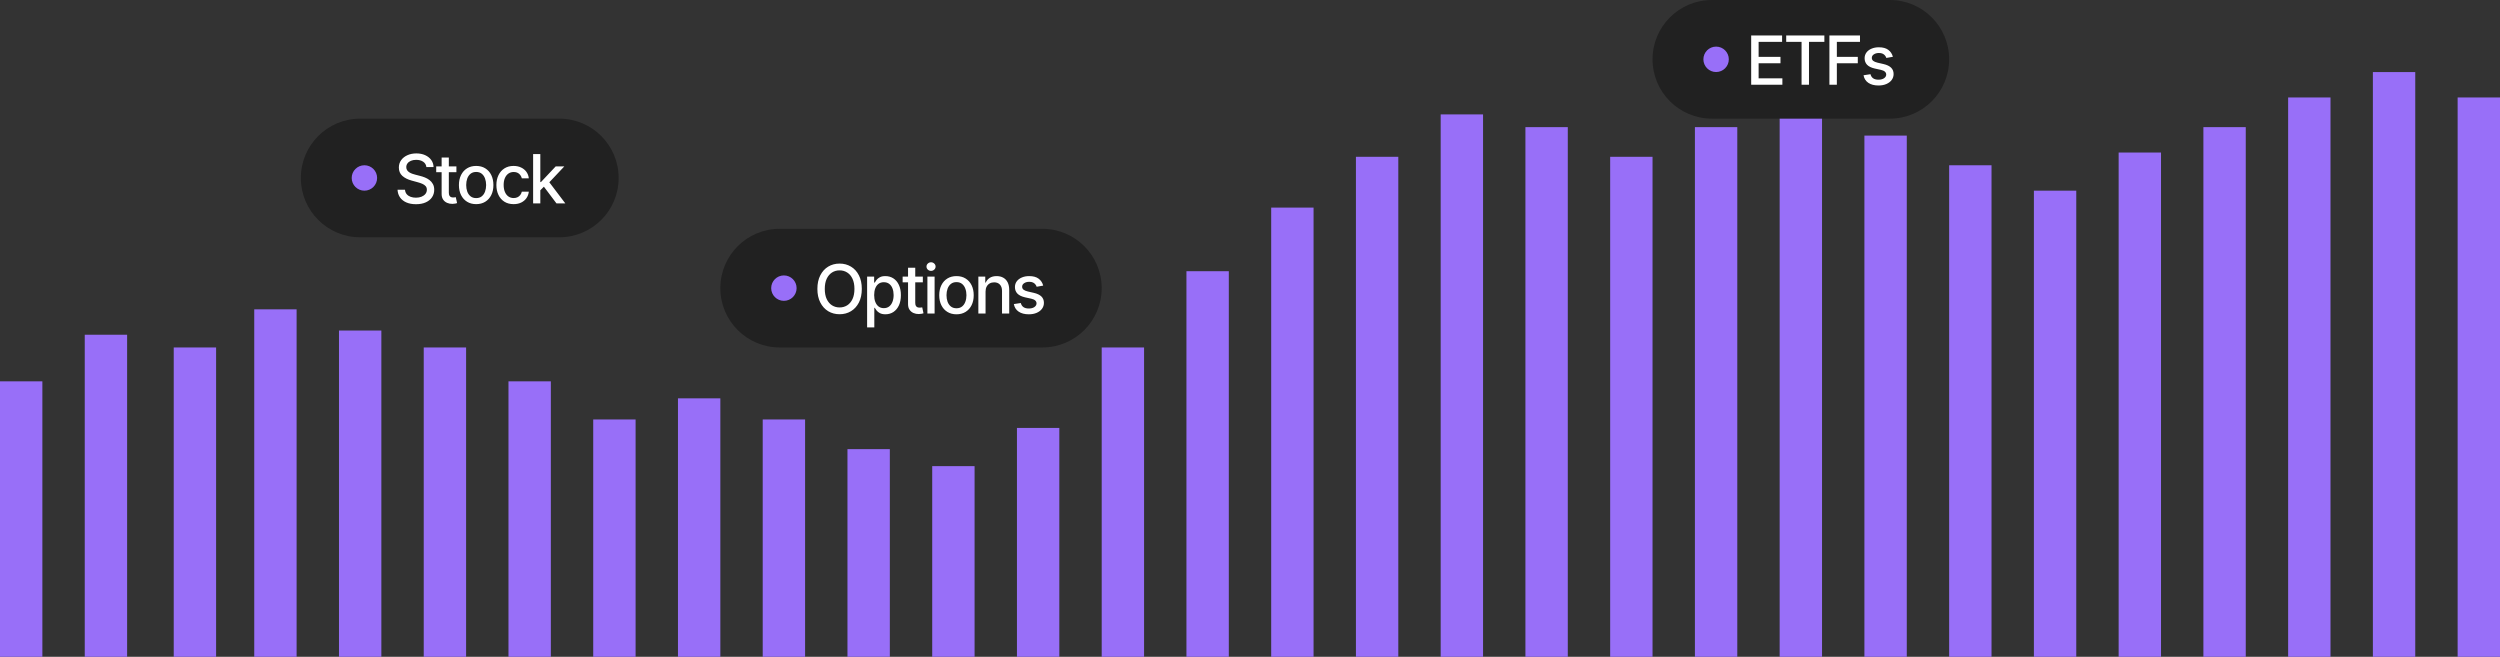 <svg width="590" height="155" viewBox="0 0 590 155" fill="none" xmlns="http://www.w3.org/2000/svg">
<rect x="0" y="0" width="590" height="155" fill="#333333" stroke="none"/>
<g clip-path="url(#clip0_521_3)">
<path d="M132 28H85C77.268 28 71 34.268 71 42C71 49.732 77.268 56 85 56H132C139.732 56 146 49.732 146 42C146 34.268 139.732 28 132 28Z" fill="#212121"/>
<path d="M86 45C87.657 45 89 43.657 89 42C89 40.343 87.657 39 86 39C84.343 39 83 40.343 83 42C83 43.657 84.343 45 86 45Z" fill="#986FF8"/>
<path d="M100.625 39.421C100.564 38.883 100.314 38.466 99.875 38.171C99.436 37.871 98.883 37.722 98.216 37.722C97.739 37.722 97.326 37.797 96.978 37.949C96.629 38.097 96.358 38.301 96.165 38.563C95.976 38.82 95.881 39.114 95.881 39.443C95.881 39.72 95.945 39.958 96.074 40.159C96.207 40.36 96.379 40.529 96.591 40.665C96.807 40.797 97.038 40.909 97.284 41C97.531 41.087 97.767 41.159 97.995 41.216L99.131 41.511C99.502 41.602 99.883 41.725 100.273 41.881C100.663 42.036 101.025 42.241 101.358 42.494C101.691 42.748 101.96 43.063 102.165 43.438C102.373 43.813 102.477 44.261 102.477 44.784C102.477 45.443 102.307 46.029 101.966 46.54C101.629 47.051 101.138 47.455 100.494 47.75C99.854 48.046 99.08 48.193 98.171 48.193C97.299 48.193 96.546 48.055 95.909 47.779C95.273 47.502 94.775 47.11 94.415 46.602C94.055 46.091 93.856 45.485 93.818 44.784H95.58C95.614 45.205 95.75 45.555 95.989 45.835C96.231 46.112 96.54 46.318 96.915 46.455C97.294 46.587 97.709 46.654 98.159 46.654C98.656 46.654 99.097 46.576 99.483 46.421C99.873 46.261 100.18 46.042 100.403 45.761C100.627 45.477 100.739 45.146 100.739 44.767C100.739 44.422 100.64 44.14 100.443 43.921C100.25 43.701 99.987 43.519 99.654 43.375C99.324 43.231 98.951 43.104 98.534 42.994L97.159 42.619C96.228 42.366 95.489 41.992 94.943 41.5C94.402 41.008 94.131 40.356 94.131 39.546C94.131 38.875 94.313 38.29 94.676 37.79C95.04 37.29 95.532 36.902 96.154 36.625C96.775 36.345 97.476 36.205 98.256 36.205C99.044 36.205 99.739 36.343 100.341 36.619C100.947 36.896 101.424 37.277 101.773 37.761C102.121 38.242 102.303 38.796 102.318 39.421H100.625ZM107.713 39.273V40.636H102.946V39.273H107.713ZM104.224 37.182H105.923V45.438C105.923 45.767 105.972 46.015 106.071 46.182C106.169 46.345 106.296 46.456 106.451 46.517C106.611 46.574 106.783 46.602 106.968 46.602C107.105 46.602 107.224 46.593 107.326 46.574C107.429 46.555 107.508 46.54 107.565 46.529L107.872 47.932C107.773 47.97 107.633 48.008 107.451 48.046C107.27 48.087 107.042 48.11 106.77 48.114C106.323 48.121 105.906 48.042 105.52 47.875C105.133 47.708 104.821 47.451 104.582 47.102C104.343 46.754 104.224 46.316 104.224 45.79V37.182ZM112.374 48.176C111.556 48.176 110.842 47.989 110.232 47.614C109.623 47.239 109.149 46.714 108.812 46.04C108.475 45.366 108.306 44.578 108.306 43.676C108.306 42.771 108.475 41.979 108.812 41.301C109.149 40.623 109.623 40.097 110.232 39.722C110.842 39.347 111.556 39.159 112.374 39.159C113.193 39.159 113.907 39.347 114.516 39.722C115.126 40.097 115.6 40.623 115.937 41.301C116.274 41.979 116.443 42.771 116.443 43.676C116.443 44.578 116.274 45.366 115.937 46.04C115.6 46.714 115.126 47.239 114.516 47.614C113.907 47.989 113.193 48.176 112.374 48.176ZM112.38 46.75C112.91 46.75 113.35 46.61 113.698 46.33C114.047 46.049 114.304 45.676 114.471 45.21C114.641 44.744 114.727 44.231 114.727 43.671C114.727 43.114 114.641 42.602 114.471 42.136C114.304 41.667 114.047 41.29 113.698 41.006C113.35 40.722 112.91 40.58 112.38 40.58C111.846 40.58 111.403 40.722 111.051 41.006C110.702 41.29 110.443 41.667 110.272 42.136C110.105 42.602 110.022 43.114 110.022 43.671C110.022 44.231 110.105 44.744 110.272 45.21C110.443 45.676 110.702 46.049 111.051 46.33C111.403 46.61 111.846 46.75 112.38 46.75ZM121.215 48.176C120.37 48.176 119.643 47.985 119.033 47.602C118.427 47.216 117.961 46.684 117.636 46.006C117.31 45.328 117.147 44.551 117.147 43.676C117.147 42.79 117.314 42.008 117.647 41.33C117.98 40.648 118.45 40.116 119.056 39.733C119.662 39.35 120.376 39.159 121.198 39.159C121.861 39.159 122.452 39.282 122.971 39.529C123.49 39.771 123.908 40.112 124.226 40.551C124.548 40.991 124.74 41.504 124.8 42.091H123.147C123.056 41.682 122.848 41.33 122.522 41.034C122.2 40.739 121.768 40.591 121.226 40.591C120.753 40.591 120.338 40.716 119.982 40.966C119.63 41.212 119.355 41.565 119.158 42.023C118.961 42.477 118.863 43.015 118.863 43.636C118.863 44.273 118.959 44.822 119.153 45.284C119.346 45.746 119.618 46.104 119.971 46.358C120.327 46.612 120.745 46.739 121.226 46.739C121.548 46.739 121.84 46.68 122.101 46.563C122.367 46.441 122.588 46.269 122.766 46.046C122.948 45.822 123.075 45.553 123.147 45.239H124.8C124.74 45.803 124.556 46.307 124.249 46.75C123.942 47.193 123.531 47.542 123.016 47.796C122.505 48.049 121.904 48.176 121.215 48.176ZM127.38 45.04L127.368 42.966H127.664L131.141 39.273H133.175L129.209 43.477H128.942L127.38 45.04ZM125.817 48V36.364H127.516V48H125.817ZM131.328 48L128.203 43.852L129.374 42.665L133.414 48H131.328Z" fill="white"/>
<path d="M10 90H0V155H10V90Z" fill="#986FF8"/>
<path d="M30 79H20V155H30V79Z" fill="#986FF8"/>
<path d="M51 82H41V155H51V82Z" fill="#986FF8"/>
<path d="M70 73H60V155H70V73Z" fill="#986FF8"/>
<path d="M90 78H80V155H90V78Z" fill="#986FF8"/>
<path d="M110 82H100V155H110V82Z" fill="#986FF8"/>
<path d="M130 90H120V155H130V90Z" fill="#986FF8"/>
<path d="M150 99H140V155H150V99Z" fill="#986FF8"/>
<path d="M170 94H160V155H170V94Z" fill="#986FF8"/>
<path d="M190 99H180V155H190V99Z" fill="#986FF8"/>
<path d="M210 106H200V155H210V106Z" fill="#986FF8"/>
<path d="M230 110H220V155H230V110Z" fill="#986FF8"/>
<path d="M250 101H240V155H250V101Z" fill="#986FF8"/>
<path d="M270 82H260V155H270V82Z" fill="#986FF8"/>
<path d="M290 64H280V155H290V64Z" fill="#986FF8"/>
<path d="M310 49H300V155H310V49Z" fill="#986FF8"/>
<path d="M330 37H320V155H330V37Z" fill="#986FF8"/>
<path d="M350 27H340V155H350V27Z" fill="#986FF8"/>
<path d="M370 30H360V155H370V30Z" fill="#986FF8"/>
<path d="M390 37H380V155H390V37Z" fill="#986FF8"/>
<path d="M410 30H400V155H410V30Z" fill="#986FF8"/>
<path d="M430 21H420V155H430V21Z" fill="#986FF8"/>
<path d="M450 32H440V155H450V32Z" fill="#986FF8"/>
<path d="M470 39H460V155H470V39Z" fill="#986FF8"/>
<path d="M490 45H480V155H490V45Z" fill="#986FF8"/>
<path d="M510 36H500V155H510V36Z" fill="#986FF8"/>
<path d="M530 30H520V155H530V30Z" fill="#986FF8"/>
<path d="M550 23H540V155H550V23Z" fill="#986FF8"/>
<path d="M570 17H560V155H570V17Z" fill="#986FF8"/>
<path d="M590 23H580V155H590V23Z" fill="#986FF8"/>
<path d="M246 54H184C176.268 54 170 60.268 170 68C170 75.732 176.268 82 184 82H246C253.732 82 260 75.732 260 68C260 60.268 253.732 54 246 54Z" fill="#212121"/>
<path d="M185 71C186.657 71 188 69.657 188 68C188 66.343 186.657 65 185 65C183.343 65 182 66.343 182 68C182 69.657 183.343 71 185 71Z" fill="#986FF8"/>
<path d="M203.386 68.182C203.386 69.424 203.159 70.492 202.705 71.386C202.25 72.276 201.627 72.962 200.835 73.443C200.047 73.921 199.152 74.159 198.148 74.159C197.14 74.159 196.241 73.921 195.449 73.443C194.661 72.962 194.04 72.275 193.585 71.381C193.131 70.487 192.903 69.421 192.903 68.182C192.903 66.939 193.131 65.873 193.585 64.983C194.04 64.089 194.661 63.403 195.449 62.926C196.241 62.445 197.14 62.205 198.148 62.205C199.152 62.205 200.047 62.445 200.835 62.926C201.627 63.403 202.25 64.089 202.705 64.983C203.159 65.873 203.386 66.939 203.386 68.182ZM201.648 68.182C201.648 67.235 201.494 66.438 201.188 65.79C200.884 65.138 200.468 64.646 199.938 64.312C199.411 63.975 198.814 63.807 198.148 63.807C197.477 63.807 196.879 63.975 196.352 64.312C195.826 64.646 195.409 65.138 195.102 65.79C194.799 66.438 194.648 67.235 194.648 68.182C194.648 69.129 194.799 69.928 195.102 70.579C195.409 71.227 195.826 71.72 196.352 72.057C196.879 72.39 197.477 72.557 198.148 72.557C198.814 72.557 199.411 72.39 199.938 72.057C200.468 71.72 200.884 71.227 201.188 70.579C201.494 69.928 201.648 69.129 201.648 68.182ZM204.639 77.273V65.273H206.298V66.688H206.44C206.539 66.506 206.681 66.296 206.866 66.057C207.052 65.818 207.309 65.61 207.639 65.432C207.968 65.25 208.404 65.159 208.946 65.159C209.65 65.159 210.279 65.337 210.832 65.693C211.385 66.049 211.819 66.562 212.133 67.233C212.451 67.903 212.611 68.71 212.611 69.653C212.611 70.597 212.453 71.405 212.139 72.079C211.825 72.75 211.393 73.267 210.843 73.631C210.294 73.99 209.667 74.171 208.963 74.171C208.432 74.171 207.999 74.081 207.662 73.903C207.328 73.725 207.067 73.517 206.878 73.278C206.688 73.04 206.542 72.828 206.44 72.642H206.338V77.273H204.639ZM206.304 69.636C206.304 70.25 206.393 70.788 206.571 71.25C206.749 71.712 207.006 72.074 207.343 72.335C207.681 72.593 208.093 72.722 208.582 72.722C209.09 72.722 209.514 72.587 209.855 72.318C210.196 72.046 210.453 71.676 210.628 71.21C210.806 70.744 210.895 70.22 210.895 69.636C210.895 69.061 210.807 68.544 210.633 68.085C210.463 67.627 210.205 67.265 209.861 67C209.52 66.735 209.093 66.602 208.582 66.602C208.09 66.602 207.673 66.729 207.332 66.983C206.995 67.237 206.739 67.591 206.565 68.046C206.391 68.5 206.304 69.03 206.304 69.636ZM217.788 65.273V66.636H213.021V65.273H217.788ZM214.299 63.182H215.998V71.438C215.998 71.767 216.047 72.015 216.146 72.182C216.244 72.345 216.371 72.456 216.526 72.517C216.686 72.574 216.858 72.602 217.043 72.602C217.18 72.602 217.299 72.593 217.401 72.574C217.504 72.555 217.583 72.54 217.64 72.528L217.947 73.932C217.848 73.97 217.708 74.008 217.526 74.046C217.345 74.087 217.117 74.11 216.845 74.114C216.398 74.121 215.981 74.042 215.595 73.875C215.208 73.708 214.896 73.451 214.657 73.102C214.418 72.754 214.299 72.316 214.299 71.79V63.182ZM218.867 74V65.273H220.566V74H218.867ZM219.725 63.926C219.43 63.926 219.176 63.828 218.964 63.631C218.755 63.43 218.651 63.191 218.651 62.915C218.651 62.635 218.755 62.396 218.964 62.199C219.176 61.998 219.43 61.898 219.725 61.898C220.02 61.898 220.272 61.998 220.481 62.199C220.693 62.396 220.799 62.635 220.799 62.915C220.799 63.191 220.693 63.43 220.481 63.631C220.272 63.828 220.02 63.926 219.725 63.926ZM225.728 74.176C224.909 74.176 224.195 73.989 223.586 73.614C222.976 73.239 222.502 72.714 222.165 72.04C221.828 71.365 221.659 70.578 221.659 69.676C221.659 68.771 221.828 67.979 222.165 67.301C222.502 66.623 222.976 66.097 223.586 65.722C224.195 65.347 224.909 65.159 225.728 65.159C226.546 65.159 227.26 65.347 227.87 65.722C228.479 66.097 228.953 66.623 229.29 67.301C229.627 67.979 229.796 68.771 229.796 69.676C229.796 70.578 229.627 71.365 229.29 72.04C228.953 72.714 228.479 73.239 227.87 73.614C227.26 73.989 226.546 74.176 225.728 74.176ZM225.733 72.75C226.264 72.75 226.703 72.61 227.051 72.329C227.4 72.049 227.657 71.676 227.824 71.21C227.995 70.744 228.08 70.231 228.08 69.671C228.08 69.114 227.995 68.602 227.824 68.136C227.657 67.667 227.4 67.29 227.051 67.006C226.703 66.722 226.264 66.579 225.733 66.579C225.199 66.579 224.756 66.722 224.404 67.006C224.055 67.29 223.796 67.667 223.625 68.136C223.459 68.602 223.375 69.114 223.375 69.671C223.375 70.231 223.459 70.744 223.625 71.21C223.796 71.676 224.055 72.049 224.404 72.329C224.756 72.61 225.199 72.75 225.733 72.75ZM232.591 68.818V74H230.892V65.273H232.523V66.693H232.631C232.831 66.231 233.146 65.86 233.574 65.579C234.006 65.299 234.549 65.159 235.205 65.159C235.799 65.159 236.32 65.284 236.767 65.534C237.214 65.78 237.561 66.148 237.807 66.636C238.053 67.125 238.176 67.729 238.176 68.449V74H236.477V68.653C236.477 68.021 236.313 67.526 235.983 67.171C235.653 66.811 235.201 66.631 234.625 66.631C234.231 66.631 233.881 66.716 233.574 66.886C233.271 67.057 233.03 67.307 232.852 67.636C232.678 67.962 232.591 68.356 232.591 68.818ZM246.194 67.403L244.655 67.676C244.59 67.479 244.488 67.292 244.348 67.114C244.211 66.936 244.026 66.79 243.791 66.676C243.556 66.562 243.263 66.506 242.91 66.506C242.429 66.506 242.028 66.614 241.706 66.829C241.384 67.042 241.223 67.316 241.223 67.653C241.223 67.945 241.331 68.18 241.547 68.358C241.763 68.536 242.111 68.682 242.592 68.796L243.978 69.114C244.781 69.299 245.38 69.585 245.774 69.972C246.168 70.358 246.365 70.86 246.365 71.477C246.365 72 246.213 72.466 245.91 72.875C245.611 73.28 245.192 73.599 244.655 73.829C244.12 74.061 243.501 74.176 242.797 74.176C241.819 74.176 241.022 73.968 240.405 73.551C239.787 73.131 239.408 72.534 239.268 71.761L240.91 71.511C241.013 71.939 241.223 72.263 241.541 72.483C241.859 72.699 242.274 72.807 242.785 72.807C243.342 72.807 243.787 72.691 244.12 72.46C244.454 72.225 244.62 71.939 244.62 71.602C244.62 71.329 244.518 71.1 244.314 70.915C244.113 70.729 243.804 70.589 243.388 70.494L241.91 70.171C241.096 69.985 240.494 69.689 240.103 69.284C239.717 68.879 239.524 68.365 239.524 67.744C239.524 67.229 239.668 66.778 239.956 66.392C240.244 66.006 240.641 65.704 241.149 65.489C241.656 65.269 242.238 65.159 242.893 65.159C243.836 65.159 244.579 65.364 245.12 65.773C245.662 66.178 246.02 66.722 246.194 67.403Z" fill="white"/>
<path d="M446 0H404C396.268 0 390 6.268 390 14C390 21.732 396.268 28 404 28H446C453.732 28 460 21.732 460 14C460 6.268 453.732 0 446 0Z" fill="#212121"/>
<path d="M405 17C406.657 17 408 15.657 408 14C408 12.343 406.657 11 405 11C403.343 11 402 12.343 402 14C402 15.657 403.343 17 405 17Z" fill="#986FF8"/>
<path d="M413.278 20V8.364H420.574V9.875H415.034V13.42H420.193V14.926H415.034V18.488H420.642V20H413.278ZM421.545 9.875V8.364H430.551V9.875H426.92V20H425.17V9.875H421.545ZM431.741 20V8.364H438.957V9.875H433.497V13.42H438.44V14.926H433.497V20H431.741ZM446.719 13.403L445.18 13.676C445.115 13.479 445.013 13.292 444.873 13.114C444.736 12.935 444.551 12.79 444.316 12.676C444.081 12.562 443.788 12.506 443.435 12.506C442.954 12.506 442.553 12.614 442.231 12.829C441.909 13.042 441.748 13.316 441.748 13.653C441.748 13.945 441.856 14.18 442.072 14.358C442.288 14.536 442.636 14.682 443.117 14.795L444.503 15.114C445.306 15.299 445.905 15.585 446.299 15.972C446.693 16.358 446.89 16.86 446.89 17.477C446.89 18 446.738 18.466 446.435 18.875C446.136 19.28 445.717 19.598 445.18 19.829C444.645 20.061 444.026 20.176 443.322 20.176C442.344 20.176 441.547 19.968 440.93 19.551C440.312 19.131 439.933 18.534 439.793 17.761L441.435 17.511C441.538 17.939 441.748 18.263 442.066 18.483C442.384 18.699 442.799 18.807 443.31 18.807C443.867 18.807 444.312 18.691 444.645 18.46C444.979 18.225 445.145 17.939 445.145 17.602C445.145 17.329 445.043 17.1 444.839 16.915C444.638 16.729 444.329 16.589 443.913 16.494L442.435 16.17C441.621 15.985 441.019 15.689 440.628 15.284C440.242 14.879 440.049 14.365 440.049 13.744C440.049 13.229 440.193 12.778 440.481 12.392C440.769 12.006 441.166 11.704 441.674 11.489C442.181 11.269 442.763 11.159 443.418 11.159C444.361 11.159 445.104 11.364 445.645 11.773C446.187 12.178 446.545 12.722 446.719 13.403Z" fill="white"/>
</g>
<defs>
<clipPath id="clip0_521_3">
<rect width="590" height="155" fill="white"/>
</clipPath>
</defs>
</svg>
